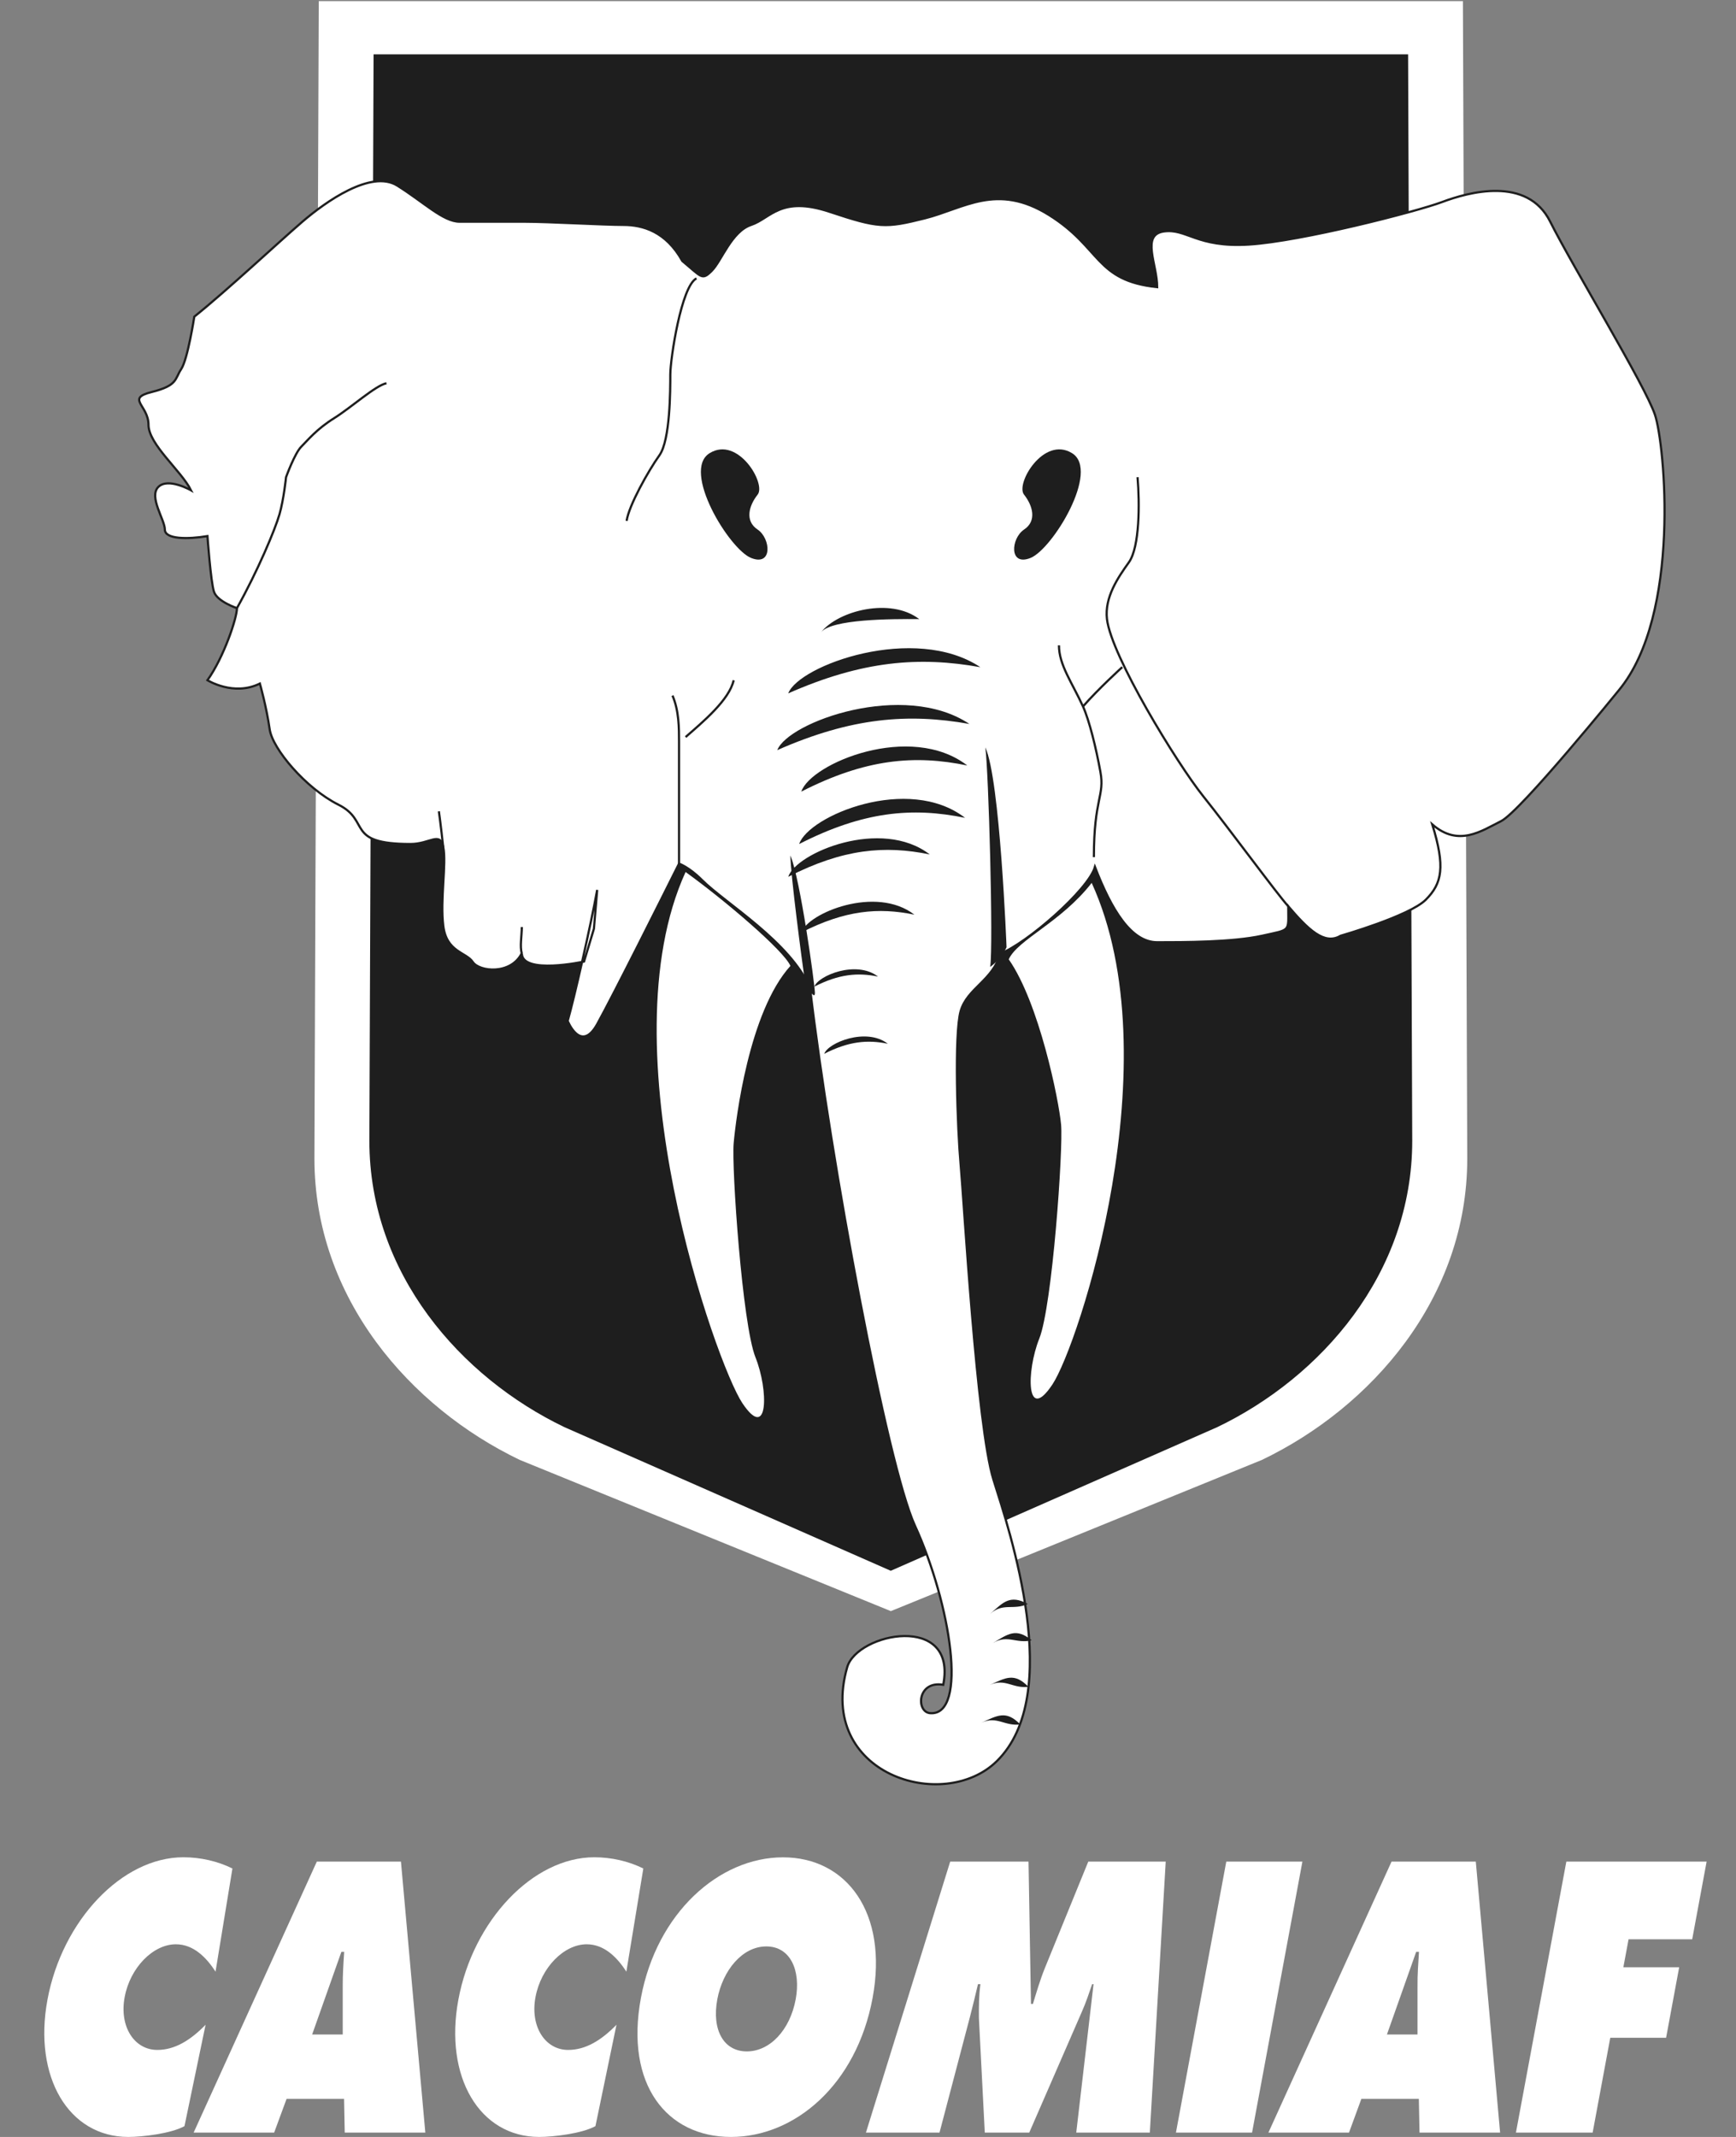 <svg width="26" height="32" viewBox="0 0 26 32" fill="none" xmlns="http://www.w3.org/2000/svg">
<rect x="0" y="0" width="26" height="32" fill="#808080" stroke="none"/>
<path d="M13.342 24.126L18.901 21.861C20.536 21.076 21.975 19.441 21.975 17.349L21.91 0.017H13.342H4.774L4.709 17.348C4.709 19.441 6.148 21.076 7.783 21.861L13.342 24.126Z" fill="white"/>
<path d="M13.341 23.522L18.231 21.371C19.784 20.625 21.151 19.072 21.151 17.083L21.089 0.814H13.341H5.595L5.532 17.083C5.532 19.072 6.9 20.625 8.453 21.371L13.341 23.522Z" fill="#1E1E1E"/>
<path d="M7.815 14.274C7.815 14.601 8.747 14.399 8.747 14.399L8.895 13.908L8.944 13.326C8.846 13.866 8.6 14.945 8.502 15.288C8.502 15.288 8.698 15.778 8.944 15.337C9.188 14.896 9.925 13.424 10.17 12.933C10.17 12.933 10.317 12.982 10.513 13.178C10.856 13.522 11.838 14.104 12.132 14.797C12.439 17.389 13.284 21.93 13.701 22.842C14.241 24.018 14.501 25.698 13.931 25.654C13.718 25.638 13.734 25.164 14.127 25.229C14.339 24.15 12.836 24.449 12.688 24.967C12.23 26.569 14.127 27.158 14.928 26.374C15.946 25.376 15.124 22.94 14.878 22.155C14.633 21.37 14.437 17.986 14.388 17.446C14.339 16.907 14.29 15.484 14.388 15.14C14.486 14.797 14.878 14.675 14.977 14.282C15.369 14.135 16.301 13.326 16.399 12.982C16.645 13.62 16.939 14.11 17.331 14.11C17.724 14.11 18.459 14.11 18.901 14.013C19.343 13.914 19.294 13.963 19.294 13.571C19.588 13.914 19.833 14.159 20.078 14.013C20.078 14.013 21.108 13.718 21.354 13.473C21.599 13.228 21.648 12.982 21.451 12.345C21.844 12.688 22.188 12.443 22.482 12.296C22.776 12.148 24.247 10.334 24.247 10.334C25.18 9.205 24.934 6.655 24.787 6.213C24.64 5.771 23.561 4.005 23.217 3.319C22.874 2.632 21.991 2.878 21.599 3.025C21.206 3.172 19.489 3.613 18.705 3.662C17.92 3.711 17.773 3.417 17.429 3.466C17.086 3.516 17.331 3.957 17.331 4.3C16.399 4.202 16.497 3.712 15.713 3.221C14.928 2.73 14.437 3.123 13.849 3.27C13.26 3.417 13.162 3.417 12.426 3.172C11.69 2.927 11.543 3.27 11.249 3.368C10.955 3.466 10.808 3.907 10.66 4.055C10.513 4.202 10.513 4.153 10.219 3.908C9.973 3.467 9.63 3.368 9.336 3.368C9.042 3.368 8.208 3.32 7.865 3.32C7.521 3.32 7.128 3.32 6.883 3.32C6.638 3.32 6.344 3.025 5.951 2.78C5.559 2.534 4.872 3.025 4.529 3.32C4.186 3.614 3.401 4.349 2.91 4.742C2.91 4.742 2.812 5.379 2.714 5.527C2.616 5.674 2.665 5.772 2.273 5.87C1.88 5.968 2.224 6.066 2.224 6.361C2.224 6.655 2.714 7.048 2.861 7.342C2.861 7.342 2.518 7.146 2.371 7.292C2.224 7.44 2.469 7.783 2.469 7.93C2.469 8.077 2.812 8.077 3.107 8.028C3.107 8.028 3.156 8.715 3.205 8.862C3.254 9.009 3.549 9.107 3.549 9.107C3.549 9.254 3.352 9.843 3.107 10.186C3.107 10.186 3.499 10.431 3.892 10.236C3.892 10.236 3.99 10.579 4.039 10.922C4.081 11.213 4.579 11.805 5.069 12.05C5.56 12.296 5.162 12.639 6.148 12.639C6.442 12.639 6.59 12.443 6.639 12.688C6.688 12.933 6.59 13.473 6.639 13.866C6.688 14.258 6.982 14.258 7.08 14.405C7.178 14.553 7.652 14.601 7.815 14.274Z" fill="white" stroke="#1E1E1E" stroke-width="0.033"/>
<path d="M9.385 7.8C9.418 7.57 9.712 7.047 9.876 6.818C10.039 6.59 10.039 5.838 10.039 5.608C10.039 5.379 10.203 4.284 10.431 4.169" stroke="#1E1E1E" stroke-width="0.033"/>
<path d="M3.548 9.108C3.859 8.552 4.12 7.931 4.186 7.701C4.251 7.473 4.284 7.146 4.284 7.146C4.284 7.146 4.414 6.786 4.513 6.688C4.611 6.59 4.742 6.426 5.003 6.263C5.265 6.099 5.624 5.772 5.788 5.739" stroke="#1E1E1E" stroke-width="0.033"/>
<path d="M6.638 12.689C6.605 12.378 6.573 12.149 6.573 12.149" stroke="#1E1E1E" stroke-width="0.033"/>
<path d="M7.815 14.275C7.783 14.177 7.815 14.013 7.815 13.882" stroke="#1E1E1E" stroke-width="0.033"/>
<path d="M10.17 12.934C10.17 12.443 10.17 11.299 10.17 11.102C10.17 10.906 10.17 10.645 10.072 10.416" stroke="#1E1E1E" stroke-width="0.033"/>
<path d="M10.268 11.037C10.53 10.808 10.922 10.481 10.988 10.187" stroke="#1E1E1E" stroke-width="0.033"/>
<path d="M16.383 12.836C16.383 11.953 16.547 11.92 16.481 11.56C16.416 11.201 16.315 10.79 16.22 10.579C16.056 10.22 15.86 9.958 15.86 9.664" stroke="#1E1E1E" stroke-width="0.033"/>
<path d="M17.037 7.146C17.07 7.538 17.07 8.192 16.907 8.421C16.743 8.65 16.541 8.945 16.579 9.271C16.645 9.826 17.626 11.429 18.018 11.92C18.41 12.41 19.13 13.391 19.294 13.571" stroke="#1E1E1E" stroke-width="0.033"/>
<path d="M16.22 10.579C16.448 10.317 16.808 9.99 16.808 9.99" stroke="#1E1E1E" stroke-width="0.033"/>
<path d="M10.268 13.058C10.857 13.483 11.74 14.235 11.838 14.464C11.216 15.151 11.02 16.76 10.988 17.119C10.955 17.479 11.118 19.834 11.314 20.324C11.511 20.815 11.511 21.599 11.118 21.011C10.726 20.423 9.058 15.707 10.268 13.058Z" fill="white"/>
<path d="M16.35 13.221C15.893 13.81 15.238 14.072 15.108 14.366C15.565 15.02 15.86 16.482 15.892 16.842C15.925 17.201 15.761 19.556 15.565 20.046C15.369 20.537 15.369 21.322 15.761 20.733C16.154 20.145 17.56 15.87 16.35 13.221Z" fill="white"/>
<path d="M11.249 8.355C10.921 8.224 10.203 7.048 10.628 6.786C11.053 6.524 11.478 7.244 11.347 7.407C11.217 7.571 11.151 7.8 11.347 7.93C11.543 8.062 11.576 8.486 11.249 8.355Z" fill="#1E1E1E"/>
<path d="M15.434 8.355C15.763 8.224 16.481 7.048 16.056 6.786C15.631 6.524 15.206 7.244 15.337 7.407C15.467 7.571 15.533 7.8 15.337 7.93C15.14 8.062 15.108 8.486 15.434 8.355Z" fill="#1E1E1E"/>
<path d="M12.296 9.468C12.557 9.141 13.341 8.944 13.767 9.271C13.341 9.267 12.459 9.271 12.296 9.468Z" fill="#1E1E1E"/>
<path d="M11.805 10.383C11.969 9.958 13.701 9.337 14.683 9.991C13.767 9.827 12.916 9.893 11.805 10.383Z" fill="#1E1E1E"/>
<path d="M11.641 11.233C11.805 10.809 13.538 10.187 14.519 10.841C13.603 10.678 12.753 10.743 11.641 11.233Z" fill="#1E1E1E"/>
<path d="M12.001 11.854C12.143 11.43 13.639 10.809 14.487 11.463C13.695 11.299 12.961 11.364 12.001 11.854Z" fill="#1E1E1E"/>
<path d="M11.805 13.13C11.925 12.768 13.202 12.238 13.925 12.795C13.25 12.656 12.624 12.711 11.805 13.13Z" fill="#1E1E1E"/>
<path d="M12.001 13.964C12.097 13.675 13.118 13.251 13.695 13.697C13.156 13.585 12.656 13.63 12.001 13.964Z" fill="#1E1E1E"/>
<path d="M12.197 14.774C12.252 14.611 12.825 14.373 13.15 14.624C12.847 14.561 12.566 14.586 12.197 14.774Z" fill="#1E1E1E"/>
<path d="M12.345 15.78C12.398 15.617 12.973 15.379 13.297 15.63C12.995 15.567 12.713 15.592 12.345 15.78Z" fill="#1E1E1E"/>
<path d="M11.969 12.639C12.11 12.215 13.607 11.593 14.454 12.247C13.663 12.084 12.928 12.149 11.969 12.639Z" fill="#1E1E1E"/>
<path d="M12.059 14.724C12.009 14.38 11.838 13.081 11.838 12.811C11.985 13.154 12.205 14.749 12.205 14.871C12.205 14.994 12.059 14.724 12.059 14.724Z" fill="#1E1E1E"/>
<path d="M14.757 11.192C14.806 11.536 14.879 14.16 14.83 14.479C15.002 14.356 15.075 14.185 15.075 14.185C15.075 14.185 14.977 11.659 14.757 11.192Z" fill="#1E1E1E"/>
<path d="M14.83 24.166C15.026 23.995 15.124 23.873 15.394 24.019C15.173 24.118 15.026 23.995 14.83 24.166Z" fill="#1E1E1E"/>
<path d="M14.87 24.604C15.095 24.471 15.214 24.369 15.452 24.563C15.216 24.619 15.095 24.471 14.87 24.604Z" fill="#1E1E1E"/>
<path d="M14.821 25.232C15.059 25.127 15.189 25.039 15.403 25.26C15.163 25.288 15.059 25.127 14.821 25.232Z" fill="#1E1E1E"/>
<path d="M14.698 25.797C14.936 25.691 15.067 25.603 15.281 25.823C15.04 25.852 14.936 25.691 14.698 25.797Z" fill="#1E1E1E"/>
<path d="M3.228 29.525C3.086 29.304 2.892 29.115 2.634 29.115C2.293 29.115 1.949 29.464 1.867 29.906C1.784 30.353 2.015 30.697 2.356 30.697C2.618 30.697 2.853 30.552 3.079 30.32L2.763 31.838C2.56 31.951 2.126 32 1.922 32C1.028 32 0.496 31.101 0.711 29.944C0.931 28.76 1.827 27.812 2.746 27.812C3.005 27.812 3.26 27.871 3.481 27.98L3.228 29.525Z" fill="white"/>
<path d="M4.106 31.935H2.9L4.745 27.877H6.005L6.37 31.935H5.163L5.153 31.43H4.292L4.106 31.935ZM5.133 30.466V29.75C5.132 29.578 5.143 29.4 5.155 29.228H5.113L4.675 30.466H5.133Z" fill="white"/>
<path d="M9.381 29.525C9.239 29.304 9.045 29.115 8.787 29.115C8.446 29.115 8.102 29.464 8.02 29.906C7.937 30.353 8.169 30.697 8.509 30.697C8.772 30.697 9.007 30.552 9.233 30.32L8.918 31.838C8.714 31.951 8.28 32 8.076 32C7.182 32 6.65 31.101 6.865 29.944C7.085 28.76 7.981 27.812 8.901 27.812C9.159 27.812 9.414 27.871 9.635 27.98L9.381 29.525Z" fill="white"/>
<path d="M13.069 29.918C12.827 31.22 11.904 32 10.947 32C9.99 32 9.357 31.22 9.599 29.918C9.837 28.641 10.773 27.813 11.726 27.813C12.678 27.812 13.306 28.641 13.069 29.918ZM10.743 29.939C10.658 30.401 10.84 30.719 11.185 30.719C11.53 30.719 11.831 30.401 11.917 29.939C11.997 29.508 11.839 29.147 11.477 29.147C11.115 29.147 10.824 29.508 10.743 29.939Z" fill="white"/>
<path d="M14.231 27.877H15.404L15.441 30.008H15.47C15.524 29.831 15.579 29.643 15.649 29.471L16.299 27.877H17.459L17.221 31.935H16.119L16.378 29.712H16.357C16.311 29.847 16.264 29.987 16.207 30.116L15.415 31.935H14.749L14.661 30.218C14.66 30.047 14.66 29.885 14.684 29.712H14.647C14.609 29.874 14.569 30.041 14.527 30.202L14.071 31.935H12.969L14.231 27.877Z" fill="white"/>
<path d="M18.366 27.877H19.506L18.752 31.935H17.612L18.366 27.877Z" fill="white"/>
<path d="M20.204 31.935H18.997L20.841 27.877H22.103L22.467 31.935H21.26L21.25 31.43H20.389L20.204 31.935ZM21.23 30.466V29.75C21.228 29.578 21.241 29.4 21.252 29.228H21.21L20.772 30.466H21.23Z" fill="white"/>
<path d="M23.459 27.877H25.56L25.344 29.04H24.391L24.313 29.459H25.149L24.953 30.515H24.117L23.853 31.935H22.704L23.459 27.877Z" fill="white"/>
</svg>
